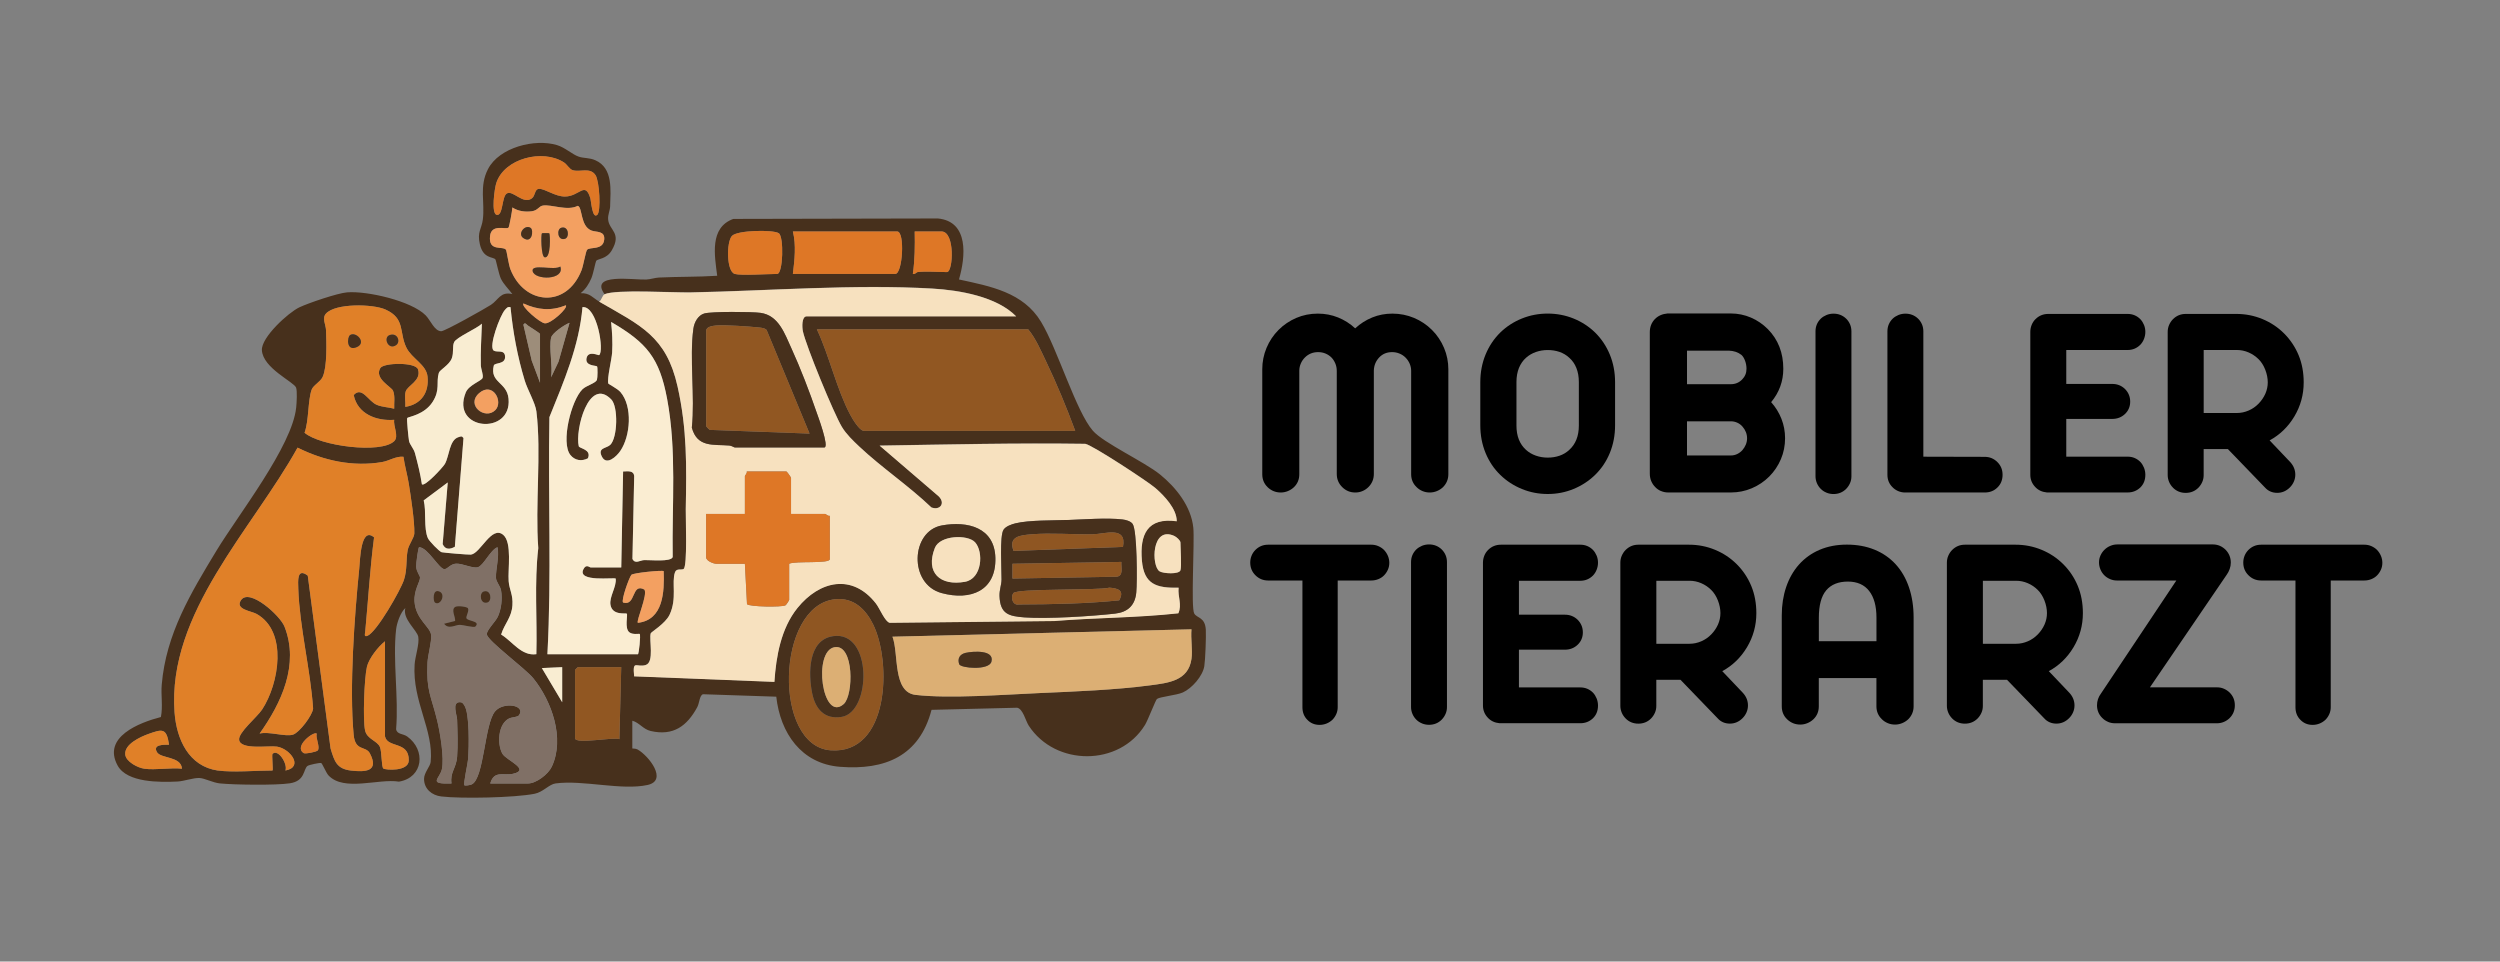 <svg xmlns="http://www.w3.org/2000/svg" id="Layer_1" viewBox="0 0 650 250"><rect x="0" y="0" width="650" height="250" fill="#808080" stroke="none"/><defs><style>      .st0 {        fill: #8f5622;      }      .st1 {        fill: #47301c;      }      .st2 {        fill: #f7e1bf;      }      .st3 {        fill: #f9edd2;      }      .st4 {        fill: #faedd2;      }      .st5 {        fill: #e08028;      }      .st6 {        fill: #dcaf74;      }      .st7 {        fill: #807066;      }      .st8 {        isolation: isolate;      }      .st9 {        fill: #9d8d7a;      }      .st10 {        fill: #de7726;      }      .st11 {        fill: #f3a061;      }      .st12 {        fill: #915722;      }    </style></defs><g><path class="st1" d="M157.2,76.5c-4.09-5.6,7.49-3.68,10.82-3.82,1.14-.05,2.18-.46,3.32-.52,5.02-.24,10.11-.14,15.13-.46-.67-5.27-2.05-12.51,4.18-14.78l53.19-.12c8.15.78,7.2,10.02,5.49,15.86,8.2,1.78,16.72,3.33,21.36,11.04,4.27,7.07,9.07,23.26,13.46,28.3,2.75,3.16,13.33,8.03,17.44,11.35s8.12,8.28,8.67,13.88c.36,3.68-.68,20.78.25,22.31.74,1.22,2.81.9,3,4.2.1,1.73-.13,7.79-.39,9.45-.4,2.58-3.24,5.81-5.61,6.86-1.61.72-5.99,1.11-6.71,1.69-.35.28-2.34,5.5-3.1,6.74-6.65,10.84-23.32,10.8-30.23.19-.83-1.28-1.48-4.36-3.02-4.66l-22.25.55c-3.15,12.01-12.07,15.73-23.81,14.81-10.03-.79-15.51-8.76-16.56-18.23l-19.09-.64c-.89.39-.88,2.31-1.46,3.37-2.66,4.91-6.22,7.55-12.11,6.19-1.97-.46-2.95-2.19-4.77-2.67v7.2c0,.07.86-.02,1.38.28,2.89,1.64,7.93,8.04,2.6,9.22-6.74,1.49-16.78-1.35-23.92-.4-1.69.22-3.25,2.25-5.46,2.69-5.1,1.03-19.07,1.32-24.27.7-2.46-.29-4.48-1.97-4.48-4.57,0-1.6,1.6-3.23,1.72-4.38.85-8.31-4.8-15.77-4.17-25.38.13-2.02,1.29-5.36.95-7.19-.31-1.7-4.18-4.65-3.36-7.46-1.25,1.08-2.21,3.87-2.4,5.52-.92,8.04.69,17.7,0,25.93.16,1.42,1.82,1.18,2.87,1.93,4.93,3.53,4.2,10.69-2.13,11.75-5.27-.87-14.29,2.67-18.32-1.62-.63-.67-1.63-3.17-1.92-3.23-.46-.09-3.15.49-3.53.76-1.14.84-.55,3.9-4.59,4.52-3.59.55-14.41.41-18.2.03-1.81-.18-3.92-1.34-5.32-1.41-1.56-.07-4.05.85-5.73.92-4.46.21-13.06.35-15.53-4.14-4.09-7.45,5.66-11.19,11.24-12.63.56-2.76-.02-5.64.22-8.42,1.11-13.18,7.55-23.8,14.19-34.77,5.7-9.41,19.73-27.21,20.77-37.3.12-1.16.3-4.21-.02-5.14-.51-1.49-8.64-5.05-8.9-9.75-.19-3.34,6.9-9.81,9.76-11.15,2.38-1.12,9.94-3.7,12.42-3.89,5.24-.41,16.73,2.25,20.4,5.98,1.27,1.29,2.3,4.12,4.05,4.13.94.01,11.34-5.84,12.89-6.84,1.99-1.28,2.49-3.57,5.6-2.81-.97-1.34-2.22-2.47-2.97-3.99-.55-1.13-1.27-4.84-1.44-5.04-.64-.73-3.14-.13-4.03-3.89-.77-3.27.46-4,.77-6.5.55-4.53-.99-8.55,1.33-13.07,2.91-5.67,12.17-8,17.96-6.25,2.08.63,4,2.45,5.63,3,1.35.46,2.77.24,4.34.94,4.65,2.05,3.94,7.82,3.83,12-.03,1.09-.62,2.13-.52,3.37.24,2.9,3.64,3.47.93,8.08-1.32,2.26-3.63,2.14-4.03,2.69-.18.25-.76,3.36-1.25,4.51-.67,1.57-1.48,2.82-2.8,3.91,2.4-.1,3.18,1.23,4.8,2.16,10.75,6.21,17.46,8.96,20.4,22.08,2.51,11.18,2.34,20.67,2.13,31.9-.04,2.27.47,14.87-.56,15.53-.56.36-1.84-.25-2.24.87-.94,2.67.61,6.81-1.42,11.06-1.09,2.29-4.8,4.48-4.89,4.81-.47,1.73.99,7.48-1.27,8.22-2.42.8-3.5-1.58-3.04,2.96l36.47,1.44c.44-6.64,1.72-13.91,5.99-19.21,5.73-7.11,14.25-9.03,20.39-1.18,1.02,1.31,2.38,4.8,3.61,5.03l42.73-.46c10.71-.88,21.6-.83,32.3-2.01,1.02-2.26-.18-4.3.07-6.65-5.73.11-8.99-.83-9.54-7.02-.61-6.86,1.44-11.31,9.06-10.26-.01-3.23-3.17-6.56-5.53-8.62-1.98-1.72-16.46-11.22-18.25-11.51-17.86-.26-35.67.17-53.48.46l15.36,13.19c1.83,1.81.32,3.74-1.9,2.88-5.81-5.56-12.96-10.37-18.75-15.83-1.61-1.52-3.36-3.18-4.51-5.09-2.07-3.43-9.35-21.12-10.15-24.89-.21-1.01-.35-3.87.99-3.87h54.46c-5.06-5.15-14.75-6.81-21.81-7.22-20.26-1.18-42.5.59-62.86,1-4.58.09-19.15-.85-22.33.46v.04ZM155.28,55.86c1.02-.95.57-8.79-.46-10.33-1.41-2.12-3.98-.71-5.92-1.28-.84-.25-1.48-1.51-2.29-2.03-5.51-3.56-15.51-1.05-17.59,5.38-.45,1.4-1.37,7.95.11,8.26,1.69.36,1.29-4.71,2.62-5.55,1.57-.99,4.23,2.97,6.52,1.27.96-.71.69-2.45,1.87-2.48,1.58-.04,4.15,2,6.73,2,3.81,0,5.25-4.15,6.63.53.16.54.49,5.41,1.76,4.23h.02ZM132.21,59.18c-.68.56-4.45-1.06-4.8,2.19-.44,4.18,3.37,2.46,4.15,3.58.17.24.67,3.85,1.16,5.08,3.63,9.27,14.57,10.21,18.48.22.47-1.2,1.08-4.84,1.43-5.29.68-.87,4.19.21,4.47-2.7.21-2.29-2.02-1.86-3.27-2.31-3.02-1.09-2.32-6.1-3.62-6.44-2.69,1.42-6.83-.43-9.06-.07-1.06.17-1.29,1.26-2.87,1.48-1.74.24-3.61,0-5.06-.99-.02.77-.8,5.06-1.01,5.24h0ZM191.03,71.22c1.64.47,8.69,0,11.04,0,1.53,0,1.8-9.71.4-10.6-1.48-.93-10.83-.8-12.18.73-1.45,1.64-1.41,9.24.74,9.86h0ZM206.15,71.22h26.63c1.91,0,2.57-11.04.48-11.04h-27.11c.89,3.65.43,7.36,0,11.04ZM238.54,70.74c2.26-.26,5.3,0,7.68,0,1.6,0,2.16-10.56-1.44-10.56h-6.96c.08,3.7.04,7.38-.48,11.04.54.18.99-.45,1.2-.48h0ZM147.12,79.38c-3.87,1.54-7.29,1.23-11.03-.48-.72.69,4.28,5.06,5.59,5.17,1.61.13,6.1-4.04,5.44-4.69ZM105.38,105.78c4.16-.67,6.22-3.77,5.77-7.92-.33-3.1-4.1-4.64-5.49-7.48-1.96-4.02-.22-7.57-5.45-9.91-3.26-1.46-13.01-1.68-15.47,1.07-1.08,1.2-.02,2.89.02,4.31.1,3.13.35,9.43-.87,12.13-.6,1.33-2.47,2.18-2.88,3.36-1,2.91-.67,7.94-1.83,11.17,3.96,3.45,19.89,5.55,23.32,2.17,1.27-1.25-.3-3.9-.01-5.53-4.58.35-9.54-1.49-10.53-6.45,2.18-2.36,3.76,1.63,6.02,2.56,1.45.6,3.02.6,4.51,1-.07-1.49.27-3.27-.31-4.69-.42-1-4.95-3.16-3.3-5.88.87-1.43,9.18-1.57,9.79.33.96,2.94-2.73,4.19-3.2,5.77-.35,1.19.02,2.73-.1,3.98h.01ZM132.73,79.86c-.76-.17-.99.23-1.44.72-1.23,1.33-4.36,9.64-2.9,10.58.85.55,2.76-.34,2.93,1.42.22,2.27-2.72,1.61-2.93,2.47-1.09,4.5,3.42,4.23,3.84,8.62.9,9.6-15.14,8.33-11.13-1.62.8-1.99,4.14-3,4.39-3.81s-.43-2.22-.46-3.26c-.1-3.61.13-7.24.27-10.82-1.25,1.23-6.61,3.53-7.21,4.79-.53,1.1-.05,2.66-.61,4.19-.66,1.8-3.12,2.97-3.38,3.82-.76,2.5.42,4.33-1.6,7.52-2.16,3.39-6.34,3.88-6.61,4.19-.19.23.34,5.31.46,5.95.2,1.02,1.21,1.95,1.56,3.24.71,2.66,1.39,5.33,1.79,8.06.76.7,5.49-4.44,5.98-5.3,1.17-2.04,1.13-6.31,3.59-6.98.61-.17.77-.37,1.25.26l-2.25,28.26c-1.28.71-2.53.82-3.17-.7l1.32-16.02-6.25,4.66c.73,2.9-.05,7.27,1.1,9.85.32.71,2.92,3.44,3.57,3.63.44.13,7.02.68,7.6.62,2.49-.28,5.39-7.72,8.42-5.12,2.33,2,1.16,8.98,1.4,12.04.17,2.2,1.17,3.47.98,6.26-.22,3.24-2.04,4.72-2.94,7.6,2.97,1.79,5.26,5.66,9.16,5.11.25-9.18-.56-18.47.5-27.58-.85-11.11.85-24.7-.49-35.55-.27-2.16-2.32-5.66-3.03-8.01-1.89-6.24-3.07-12.59-3.7-19.09h0ZM142.33,170.1h23.51c.26,0,.78-5,.48-5.28-.14-.13-1.78.27-2.69-.43-1.33-1.03-.35-4.55-.67-4.85-.25-.23-3.74.57-4.24-2.28-.37-2.08,1.6-4.67,1.36-6.84-.35-.35-10.05,1-8.42-2.39.72-1.5,1.59-.5,1.94-.5h7.92l.48-24.96c1.2-.01,2.73-.35,2.88,1.2l-.45,21.54c.72,1.43,1.95.34,3.09.3,1.55-.05,6.93.54,7.37-.79-.21-13.72,1.09-27.61-1.45-41.14-2-10.62-5.24-14.55-14.56-19.99.27,2.58.42,5.33.27,7.93-.11,1.9-1.34,6.69-1.01,8.06.05.19,2.37,1.31,3.16,2.23,3.22,3.72,2.62,11.46-.04,15.34-.99,1.43-3.57,3.86-4.77,1.47s1.19-2.1,2.19-3.09c1.88-1.86,2.1-9.9.23-11.81-5.88-6.01-9.43,8.06-8.44,12.18.15.62,3.41.81,2.37,3.15-1.62.84-3.39.57-4.55-.88-2.55-3.2.23-14.21,3.15-17.08.99-.97,3.45-1.56,3.76-2.47.17-.5.21-3.27.03-3.47-.24-.27-3.17-.06-2.74-2.14s3.1-.68,3.26-.79c1.42-.95-.5-12.91-4.31-12.48-.85,10.1-4.87,19.34-8.6,28.6-.38,20.53.58,41.17-.52,61.64v.02ZM143.29,87.78c-.6,2.72.44,7.36,0,10.32l1.93-4.07,2.86-10.09c-1.27.45-4.53,2.66-4.79,3.85h0ZM140.41,99.54v-12.72c0-.19-2.6-1.8-3.12-2.16-.36-.24-.78-1.02-1.2-.24l2.17,9.35,2.16,5.76h-.01ZM279.56,112.02c-2.22-6-4.8-12.26-7.59-18.08-1.34-2.79-2.69-5.97-4.64-8.32h-54.94c3.23,6.87,5.17,15.68,8.7,22.26.55,1.03,2.38,4.14,3.54,4.14h54.94,0ZM128.78,106.63c2.17-2.18-.57-7.54-4.19-4.43s1.5,7.12,4.19,4.43ZM56.68,200.34c3.81.54,10.03,0,14.16,0,.22,0-.21-4.11,0-4.32,1.48-1.42,4.02,2.66,3.36,4.32,4.87-.92,1.2-5.68-2.19-6.21-2.13-.33-9.41.93-9.84-1.72-.31-1.92,4.63-5.88,5.99-7.95,4.37-6.69,6.72-20.27-1.47-24.84-1.39-.77-5.67-1.17-4.03-3.58,2.17-3.2,10.17,4.01,11.3,6.88,3.89,9.87-.8,19.87-6.47,27.82,2.36-.63,6.71.89,8.66.28,1.71-.54,5.1-5.05,5.25-6.8-.69-10.11-3.51-21.11-3.85-31.13-.07-2.11-.35-5.54,2.46-3.42l5.93,44.94c.99,3.27,1.54,5.3,5.3,5.74s7.39.26,4.93-4.45c-1.08-2.06-3.83-.45-4.23-4.88-1.13-12.37.2-30.65,1.46-43.22.23-2.29.38-11,3.85-8.08-1.06,8.16-1.53,16.34-2.3,24.52-.04.45-.43,1.5.6,1.07,2.42-1.01,8.57-11.81,9.47-14.53s.51-5.2.96-7.68c.28-1.51,1.71-3.27,1.74-4.41.09-3.08-.91-9.64-1.44-12.92-.38-2.35-1.06-4.65-1.39-7.01-2-.18-3.66,1.05-5.55,1.38-7.56,1.3-15.2-.36-21.98-3.75-11.72,21.19-33.9,42.96-31.98,68.86.51,6.88,3.64,14.02,11.29,15.1h.01ZM306.92,148.26c.33-1.06,0-5.62,0-7.2,0-.55-1.04-1.46-1.63-1.73-5.92-2.66-5.98,7.81-3.81,9.21.92.59,5.09.86,5.44-.28h0ZM127.45,203.7h9.84c2.13,0,5.27-2.4,6.19-4.37,3.43-7.32,0-17.02-4.79-22.95-2.09-2.59-11.79-9.68-12.1-11.41-.18-1,2.3-3.4,2.86-4.63.91-2,1.2-4.59.85-6.77-.21-1.27-1.31-2.26-1.34-3.36-.07-2.2.91-5.46.41-7.94-1.84.65-3.64,4.81-5.14,5.21-1.38.36-4-1.03-5.66-.93-1.43.08-2.15,1.34-2.95,1.42-1.38.14-4.35-5.65-6.63-5.7-.26,0-.82,4.38-.77,5.06.09,1.41,1,2.3,1,2.86,0,1.1-1.63,3.27-1.43,6.23.32,4.62,4.12,6.57,4.32,8.69.16,1.74-.86,5.21-.95,7.16-.37,7.43,1.02,8.78,2.55,15.2.72,3.03,1.85,9.67,1.19,12.54-.58,2.52-3.79,3.88,2.5,3.7-.43-2.94,1.23-3.91,1.46-6.95s.1-6.68,0-9.64c-.04-1.21-1.43-4.56.71-4.56.66,0,.81.33,1.14.79,1.45,2.06,1.22,11.01,1.03,13.88-.07,1.16-1.32,6.6-.98,6.94.18.17,1.48-.03,1.92-.24,3.2-1.57,3.29-15.62,6.02-18.94,2.16-2.63,8.14-1.68,6.25.97-.37.52-1.83.48-2.54.82-2.89,1.38-3.22,6.61-1.77,9.19.94,1.68,7.5,4.17,2.73,5.22-2.49.55-4.87-.98-5.89,2.5h-.03ZM172.56,148.5c-.31-.31-7.98.44-8.4.96-.57.69-2.72,6.64-2.15,7.2,3.39,1.04,2.12-5.23,5.54-3.37.92,1.33-2.19,8.16-1.7,8.65,6.68-.77,6.9-8.14,6.72-13.44h-.01ZM217.08,155.81c-15.33,1.67-16.17,38.18-1.11,39.27,15.23,1.1,15.89-22.82,11.07-32.68-1.98-4.04-5.13-7.12-9.96-6.59h0ZM309.79,171.3c.33-2.33-.24-5.26,0-7.68l-77.75,1.92c1.68,4.33-.02,14.42,6,15.13,8.8,1.03,22.93-.07,32.18-.47s19.78-.82,28.71-2c4.83-.64,10.04-1.14,10.86-6.9h0ZM100.1,191.46v-24.72c-1.76,1.35-4.18,4.47-4.69,6.59-.7,2.88-1.1,13.85-.49,16.59.51,2.3,3.16,2.65,3.86,4.3.51,1.21.37,5.15.89,5.59.47.4,6.56.88,6.61-2.1.09-5.1-5.53-3.13-6.18-6.25h0ZM146.17,173.46l-5.28.24,5.28,8.88v-9.12h0ZM161.52,173.46h-11.28c-.05,0-.72.67-.72.72v17.76c0,1.66,10.17-.41,11.52.24l.48-18.72ZM37.48,199.86c2.97.42,6.76-.31,9.84,0-.23-3.28-5.51-2.59-6.5-4.3-1.14-1.98,1.56-1.93,3.14-1.94-.66-4.43-1.78-4.07-5.41-2.77-2.09.75-6.28,2.67-5.98,5.35.2,1.86,3.27,3.43,4.92,3.66h0ZM82.35,190.74c-.71-.74-6.13,3.37-3.36,5.08.42.26,3.35-.34,3.64-.72.66-.88-.63-3.19-.28-4.36Z"></path><path class="st2" d="M157.2,76.5c3.18-1.31,17.75-.37,22.33-.46,20.36-.41,42.6-2.18,62.86-1,7.06.41,16.76,2.07,21.81,7.22h-54.46c-1.34,0-1.2,2.86-.99,3.87.79,3.77,8.07,21.46,10.15,24.89,1.16,1.91,2.9,3.57,4.51,5.09,5.78,5.45,12.94,10.26,18.75,15.83,2.22.86,3.73-1.07,1.9-2.88l-15.36-13.19c17.81-.29,35.61-.72,53.48-.46,1.78.29,16.27,9.79,18.25,11.51,2.36,2.06,5.52,5.39,5.53,8.62-7.62-1.05-9.66,3.4-9.06,10.26.55,6.19,3.8,7.13,9.54,7.02-.26,2.36.94,4.39-.07,6.65-10.69,1.18-21.59,1.13-32.3,2.01l-42.73.46c-1.23-.23-2.59-3.72-3.61-5.03-6.14-7.85-14.66-5.92-20.39,1.18-4.27,5.3-5.56,12.57-5.99,19.21l-36.47-1.44c-.46-4.54.63-2.17,3.04-2.96,2.26-.75.8-6.49,1.27-8.22.09-.34,3.8-2.53,4.89-4.81,2.02-4.25.47-8.4,1.42-11.06.4-1.12,1.68-.51,2.24-.87,1.02-.66.52-13.26.56-15.53.2-11.23.37-20.73-2.13-31.9-2.94-13.12-9.65-15.87-20.4-22.08.69-.39.78-1.65,1.44-1.92h-.01ZM214.31,116.34c1.4,0-1.76-8.42-2.04-9.24-1.81-5.26-4.2-11.49-6.51-16.53-1.75-3.81-3.3-8.58-8.05-9.23-2.23-.3-12.81-.37-14.62.17-1.63.49-2.58,2.3-2.81,3.91-1.07,7.6.45,17.83-.41,25.76,1.41,5.26,5.64,4.31,9.74,4.66.61.05,1.26.5,1.42.5h23.28ZM205.67,133.62v-9.36c0-.18-1.09-1.68-1.2-1.68h-10.32c.16.47-.48,1.04-.48,1.2v9.84h-10.08v11.28c0,.93,1.9,1.68,2.64,1.68h7.44l.55,10.49c.45.71,9.13.84,10.01.31.22-.13.96-1.3.96-1.44v-9.36c1.55-.8,10.56.07,10.56-1.2v-11.28c-.47.16-1.04-.48-1.2-.48h-8.88ZM277.55,135.2c-3.87.14-9.99,0-13.53.87-1.01.24-2.55.78-3.12,1.68-1.05,1.65-.48,10.3-.51,12.93-.02,1.42-.59,2.7-.53,4.31.18,4.65,2.38,5.23,6.49,5.54,5.96.44,17.43-.3,23.53-.98,3.32-.37,5.22-2.13,5.54-5.5.26-2.72.24-16.1-.95-17.82-.52-.75-1.78-1.07-2.67-1.17-4.06-.47-10.04,0-14.27.15h.02ZM244.89,136.61c-8.11,1.48-8.68,15.26-.06,17.59,7.53,2.04,14.2-.6,13.97-9.17-.21-7.9-7.25-9.63-13.91-8.42Z"></path><path class="st5" d="M56.68,200.34c-7.65-1.09-10.78-8.22-11.29-15.1-1.92-25.9,20.26-47.67,31.98-68.86,6.78,3.39,14.42,5.05,21.98,3.75,1.88-.32,3.55-1.55,5.55-1.38.33,2.35,1.01,4.66,1.39,7.01.53,3.28,1.53,9.84,1.44,12.92-.03,1.14-1.47,2.9-1.74,4.41-.45,2.48-.1,5.05-.96,7.68s-7.05,13.52-9.47,14.53c-1.02.43-.64-.62-.6-1.07.77-8.18,1.24-16.36,2.3-24.52-3.48-2.92-3.62,5.79-3.85,8.08-1.26,12.57-2.6,30.85-1.46,43.22.41,4.44,3.16,2.82,4.23,4.88,2.46,4.71-1.2,4.89-4.93,4.45s-4.31-2.47-5.3-5.74l-5.93-44.94c-2.81-2.12-2.53,1.31-2.46,3.42.34,10.02,3.17,21.02,3.85,31.13-.16,1.76-3.55,6.27-5.25,6.8-1.94.61-6.3-.91-8.66-.28,5.67-7.95,10.35-17.96,6.47-27.82-1.13-2.87-9.12-10.08-11.3-6.88-1.64,2.42,2.65,2.81,4.03,3.58,8.2,4.57,5.85,18.15,1.47,24.84-1.36,2.07-6.3,6.04-5.99,7.95.43,2.65,7.71,1.39,9.84,1.72,3.39.53,7.06,5.29,2.19,6.21.66-1.66-1.88-5.74-3.36-4.32-.22.21.21,4.32,0,4.32-4.12,0-10.34.54-14.16,0h-.01Z"></path><path class="st4" d="M142.33,170.1c1.1-20.47.14-41.11.52-61.64,3.73-9.26,7.74-18.5,8.6-28.6,3.81-.43,5.73,11.53,4.31,12.48-.16.11-2.83-1.29-3.26.79s2.5,1.86,2.74,2.14c.18.2.14,2.98-.03,3.47-.31.91-2.77,1.5-3.76,2.47-2.93,2.86-5.7,13.88-3.15,17.08,1.15,1.45,2.93,1.72,4.55.88,1.04-2.34-2.22-2.53-2.37-3.15-1-4.12,2.55-18.19,8.44-12.18,1.87,1.91,1.65,9.95-.23,11.81-1,.99-3.4.69-2.19,3.09s3.79-.04,4.77-1.47c2.67-3.88,3.26-11.62.04-15.34-.79-.91-3.11-2.04-3.16-2.23-.33-1.37.89-6.16,1.01-8.06.16-2.6,0-5.35-.27-7.93,9.32,5.43,12.57,9.37,14.56,19.99,2.54,13.53,1.24,27.42,1.45,41.14-.43,1.33-5.82.74-7.37.79-1.14.03-2.37,1.13-3.09-.3l.45-21.54c-.15-1.55-1.68-1.22-2.88-1.2l-.48,24.96h-7.92c-.35,0-1.22-1.01-1.94.5-1.63,3.39,8.07,2.03,8.42,2.39.24,2.17-1.73,4.77-1.36,6.84.5,2.84,4,2.04,4.24,2.28.32.3-.66,3.82.67,4.85.91.7,2.55.3,2.69.43.3.28-.21,5.28-.48,5.28h-23.51v-.02Z"></path><path class="st12" d="M279.56,112.02h-54.94c-1.16,0-2.99-3.11-3.54-4.14-3.52-6.58-5.46-15.39-8.7-22.26h54.94c1.96,2.34,3.3,5.52,4.64,8.32,2.8,5.83,5.38,12.09,7.59,18.08h0Z"></path><path class="st3" d="M132.73,79.86c.63,6.5,1.81,12.85,3.7,19.09.71,2.35,2.76,5.85,3.03,8.01,1.34,10.85-.36,24.44.49,35.55-1.06,9.11-.25,18.4-.5,27.58-3.89.55-6.19-3.31-9.16-5.11.89-2.88,2.71-4.35,2.94-7.6.19-2.79-.81-4.06-.98-6.26-.24-3.06.94-10.04-1.4-12.04-3.03-2.6-5.92,4.84-8.42,5.12-.58.06-7.16-.49-7.6-.62-.65-.19-3.25-2.92-3.57-3.63-1.16-2.58-.37-6.95-1.1-9.85l6.25-4.66-1.32,16.02c.65,1.51,1.89,1.41,3.17.7l2.25-28.26c-.47-.63-.64-.43-1.25-.26-2.46.67-2.42,4.94-3.59,6.98-.49.86-5.21,6-5.98,5.3-.4-2.72-1.08-5.4-1.79-8.06-.34-1.29-1.36-2.22-1.56-3.24-.12-.63-.66-5.72-.46-5.95.26-.31,4.45-.8,6.61-4.19,2.02-3.18.85-5.02,1.6-7.52.26-.85,2.72-2.02,3.38-3.82.56-1.53.08-3.09.61-4.19.6-1.26,5.96-3.56,7.21-4.79-.13,3.58-.37,7.2-.27,10.82.03,1.04.7,2.47.46,3.26s-3.59,1.82-4.39,3.81c-4.01,9.95,12.04,11.22,11.13,1.62-.41-4.39-4.93-4.12-3.84-8.62.21-.87,3.15-.2,2.93-2.47-.17-1.76-2.08-.87-2.93-1.42-1.47-.95,1.67-9.26,2.9-10.58.45-.48.68-.88,1.44-.72h0Z"></path><path class="st7" d="M127.45,203.7c1.02-3.49,3.4-1.96,5.89-2.5,4.77-1.05-1.79-3.54-2.73-5.22-1.45-2.58-1.12-7.81,1.77-9.19.71-.34,2.17-.29,2.54-.82,1.89-2.65-4.09-3.61-6.25-.97-2.73,3.32-2.81,17.37-6.02,18.94-.43.21-1.74.41-1.92.24-.34-.34.9-5.78.98-6.94.18-2.87.42-11.82-1.03-13.88-.33-.46-.47-.79-1.14-.79-2.14,0-.75,3.35-.71,4.56.09,2.96.21,6.74,0,9.64s-1.88,4.01-1.46,6.95c-6.29.18-3.08-1.18-2.5-3.7.66-2.87-.46-9.51-1.19-12.54-1.53-6.42-2.92-7.77-2.55-15.2.1-1.96,1.11-5.42.95-7.16-.2-2.13-4-4.07-4.32-8.69-.2-2.96,1.43-5.13,1.43-6.23,0-.56-.91-1.45-1-2.86-.05-.69.52-5.07.77-5.06,2.28.05,5.25,5.84,6.63,5.7.8-.08,1.52-1.33,2.95-1.42,1.65-.1,4.28,1.29,5.66.93,1.5-.39,3.3-4.56,5.14-5.21.5,2.48-.48,5.74-.41,7.94.03,1.11,1.14,2.09,1.34,3.36.36,2.18.06,4.77-.85,6.77-.56,1.23-3.04,3.63-2.86,4.63.3,1.73,10,8.81,12.1,11.41,4.78,5.93,8.22,15.63,4.79,22.95-.92,1.97-4.06,4.37-6.19,4.37h-9.84.03ZM113.06,156.66c1.44,1,2.95-2.15,1.19-2.87-1.88-.78-1.62,2.58-1.19,2.87ZM125.78,153.78c-1.27.38-.97,3.45.95,2.87,1.27-.38.97-3.45-.95-2.87ZM121.66,158.14c-.26-.38-2.73-.74-3.35-.31-1.09.75.14,2.57.02,3.63l-2.87.72c1.17,1.59,2.9.27,4.13.29.81.02,3.65.82,4.03.43,1.43-1.48-2.14-1.35-2.35-2.19-.13-.51.81-1.96.39-2.56h0Z"></path><path class="st6" d="M309.79,171.3c-.81,5.76-6.03,6.26-10.86,6.9-8.93,1.18-19.64,1.6-28.71,2s-23.38,1.5-32.18.47c-6.03-.71-4.32-10.8-6-15.13l77.75-1.92c-.24,2.42.33,5.35,0,7.68h0ZM251.12,169.73c-1.53.33-2.24,1.44-1.73,2.95.36,1.07,7.77,1.7,8.39-.65.82-3.11-4.73-2.72-6.65-2.3h-.01Z"></path><path class="st5" d="M105.38,105.78c.11-1.25-.26-2.79.1-3.98.47-1.59,4.16-2.83,3.2-5.77-.62-1.9-8.92-1.76-9.79-.33-1.65,2.71,2.89,4.88,3.3,5.88.59,1.41.24,3.19.31,4.69-1.49-.41-3.06-.4-4.51-1-2.26-.93-3.83-4.92-6.02-2.56.99,4.96,5.95,6.8,10.53,6.45-.28,1.63,1.28,4.28.01,5.53-3.43,3.38-19.35,1.27-23.32-2.17,1.15-3.23.83-8.25,1.83-11.17.41-1.19,2.28-2.03,2.88-3.36,1.22-2.7.97-9,.87-12.13-.04-1.42-1.1-3.11-.02-4.31,2.47-2.75,12.21-2.53,15.47-1.07,5.23,2.34,3.49,5.89,5.45,9.91,1.39,2.84,5.15,4.38,5.49,7.48.45,4.15-1.61,7.26-5.77,7.92h-.01ZM91.03,87.11c-.84.56-1.01,4.49,1.87,3.08,2.44-1.19-.39-4.08-1.87-3.08ZM101.35,87.1c-1.84.59-.43,4.09,1.66,2.62,1.18-.83.42-3.29-1.66-2.62Z"></path><path class="st0" d="M217.08,155.81c4.83-.53,7.99,2.55,9.96,6.59,4.82,9.86,4.15,33.78-11.07,32.68-15.06-1.09-14.22-37.6,1.11-39.27h0ZM216.59,165.4c-6.58.96-6.43,9.85-5.43,14.8.83,4.11,3.19,6.91,7.68,6.18,7.72-1.25,8.06-22.49-2.25-20.99h0Z"></path><path class="st11" d="M132.21,59.18c.2-.17.99-4.47,1.01-5.24,1.45.97,3.32,1.23,5.06.99,1.59-.22,1.81-1.31,2.87-1.48,2.23-.36,6.37,1.49,9.06.07,1.3.34.6,5.34,3.62,6.44,1.25.45,3.48.02,3.27,2.31-.27,2.91-3.79,1.82-4.47,2.7-.35.45-.96,4.08-1.43,5.29-3.91,9.99-14.85,9.05-18.48-.22-.48-1.23-.98-4.84-1.16-5.08-.78-1.12-4.59.6-4.15-3.58.34-3.25,4.12-1.63,4.8-2.19h0ZM137.97,59.26c-1.44-1.02-3.52,1.52-1.91,2.63,2.29,1.58,2.74-2.04,1.91-2.63ZM145.93,59.22c-1.27.38-.97,3.45.95,2.87,1.27-.38.97-3.45-.95-2.87ZM142.81,60.66c-.07-.07-1.85-.07-1.92,0-.23.22-.25,6.03.72,6.24,1.66.35,1.43-6.01,1.19-6.24h0ZM145.68,69.3c-1.53,1.13-7.62-.82-7.19,1.19.5,2.4,8.41,2.39,7.19-1.19Z"></path><path class="st10" d="M206.15,71.22c.43-3.68.89-7.39,0-11.04h27.11c2.09,0,1.43,11.04-.48,11.04h-26.63Z"></path><path class="st10" d="M155.28,55.86c-1.27,1.18-1.6-3.69-1.76-4.23-1.38-4.68-2.82-.55-6.63-.53-2.59,0-5.15-2.03-6.73-2-1.18.03-.92,1.77-1.87,2.48-2.29,1.7-4.95-2.26-6.52-1.27-1.33.84-.94,5.9-2.62,5.55-1.49-.31-.56-6.86-.11-8.26,2.08-6.44,12.08-8.94,17.59-5.38.81.52,1.45,1.78,2.29,2.03,1.94.57,4.5-.84,5.92,1.28,1.03,1.55,1.48,9.39.46,10.33h-.02Z"></path><path class="st12" d="M161.52,173.46l-.48,18.72c-1.35-.65-11.52,1.41-11.52-.24v-17.76c0-.05.67-.72.72-.72h11.28Z"></path><path class="st5" d="M100.1,191.46c.66,3.12,6.27,1.15,6.18,6.25-.05,2.98-6.14,2.5-6.61,2.1-.52-.44-.38-4.38-.89-5.59-.7-1.65-3.34-2-3.86-4.3-.61-2.74-.21-13.71.49-16.59.51-2.12,2.93-5.24,4.69-6.59v24.72h0Z"></path><path class="st10" d="M191.03,71.22c-2.16-.62-2.19-8.22-.74-9.86,1.35-1.54,10.7-1.67,12.18-.73,1.4.89,1.13,10.6-.4,10.6-2.35,0-9.4.47-11.04,0h0Z"></path><path class="st10" d="M238.54,70.74c-.21.02-.66.66-1.2.48.52-3.66.56-7.33.48-11.04h6.96c3.6,0,3.04,10.56,1.44,10.56-2.38,0-5.42-.26-7.68,0h0Z"></path><path class="st5" d="M37.48,199.86c-1.64-.23-4.72-1.8-4.92-3.66-.29-2.68,3.9-4.6,5.98-5.35,3.64-1.3,4.76-1.66,5.41,2.77-1.57,0-4.28-.04-3.14,1.94.99,1.72,6.26,1.03,6.5,4.3-3.07-.31-6.87.42-9.84,0h.01Z"></path><path class="st11" d="M172.56,148.5c.18,5.3-.04,12.67-6.72,13.44-.49-.49,2.62-7.33,1.7-8.65-3.41-1.85-2.15,4.42-5.54,3.37-.57-.56,1.58-6.51,2.15-7.2.43-.51,8.09-1.27,8.4-.96h.01Z"></path><path class="st2" d="M306.92,148.26c-.35,1.14-4.52.88-5.44.28-2.17-1.4-2.11-11.87,3.81-9.21.59.27,1.63,1.18,1.63,1.73,0,1.58.33,6.14,0,7.2h0Z"></path><path class="st9" d="M140.41,99.54l-2.16-5.76-2.17-9.35c.42-.78.84,0,1.2.24.52.35,3.12,1.97,3.12,2.16v12.72h.01Z"></path><path class="st9" d="M143.29,87.78c.26-1.18,3.52-3.39,4.79-3.85l-2.86,10.09-1.93,4.07c.44-2.96-.6-7.6,0-10.32h0Z"></path><path class="st11" d="M128.78,106.63c-2.69,2.69-7.72-1.4-4.19-4.43s6.36,2.25,4.19,4.43Z"></path><path class="st11" d="M147.12,79.38c.66.64-3.83,4.82-5.44,4.69-1.32-.11-6.31-4.47-5.59-5.17,3.74,1.71,7.16,2.02,11.03.48Z"></path><polygon class="st3" points="146.17 173.46 146.17 182.58 140.88 173.7 146.17 173.46"></polygon><path class="st10" d="M82.35,190.74c-.34,1.17.94,3.48.28,4.36-.29.38-3.23.98-3.64.72-2.77-1.7,2.64-5.82,3.36-5.08Z"></path><path class="st10" d="M205.67,133.62h8.88c.16,0,.73.64,1.2.48v11.28c0,1.27-9,.4-10.56,1.2v9.36c0,.14-.74,1.31-.96,1.44-.88.53-9.56.4-10.01-.31l-.55-10.49h-7.44c-.74,0-2.64-.75-2.64-1.68v-11.28h10.08v-9.84c0-.16.64-.73.48-1.2h10.32c.11,0,1.2,1.5,1.2,1.68v9.36Z"></path><path class="st1" d="M277.55,135.2c4.23-.15,10.21-.62,14.27-.15.88.1,2.15.43,2.67,1.17,1.19,1.72,1.21,15.1.95,17.82-.32,3.37-2.22,5.12-5.54,5.5-6.11.68-17.57,1.42-23.53.98-4.11-.31-6.31-.89-6.49-5.54-.06-1.6.52-2.88.53-4.31.03-2.63-.54-11.29.51-12.93.57-.9,2.11-1.44,3.12-1.68,3.54-.85,9.66-.73,13.53-.87h-.02ZM291.97,142.19c1.05-5.53-4.73-3.33-7.83-3.27-5.13.09-10.83-.42-15.85,0-2.99.24-6.2.5-4.77,4.32l28.44-1.04h0ZM291.56,146.1l-28.32.48v3.84l27.11-.48c1.84-.24,1.09-2.46,1.2-3.84h0ZM290.99,156.09c1.4-2.57-.21-3.11-2.52-3.3-3.22.79-24.12.15-25.01,1.43-.77,1.1-.18,3.26,1.45,2.94,8.7-.03,17.43-.2,26.08-1.07h0Z"></path><path class="st1" d="M214.31,116.34h-23.27c-.16,0-.81-.45-1.42-.5-4.11-.34-8.33.6-9.74-4.66.86-7.94-.66-18.17.41-25.76.23-1.61,1.18-3.42,2.81-3.91,1.81-.55,12.39-.48,14.62-.17,4.75.65,6.3,5.42,8.05,9.23,2.31,5.04,4.7,11.27,6.51,16.53.28.82,3.44,9.24,2.04,9.24h0ZM183.6,85.86v24.96c0,.08.74.85.97.95l25.91.96-11.18-26.97c-.57-.49-1.3-.54-2.02-.62-2.31-.25-8.98-.72-11.08-.51-.86.09-2.33.22-2.61,1.23h.01Z"></path><path class="st1" d="M244.89,136.61c6.66-1.21,13.7.52,13.91,8.42.23,8.58-6.44,11.21-13.97,9.17-8.63-2.33-8.05-16.12.06-17.59ZM253.5,140.97c-1.88-2.06-9.12-1.86-10.44,1.49-2.54,6.47,1.42,9.96,7.84,8.8,4.45-.81,4.9-7.77,2.6-10.3h0Z"></path><path class="st1" d="M121.66,158.14c.41.6-.52,2.05-.39,2.56.21.85,3.78.71,2.35,2.19-.38.39-3.21-.42-4.03-.43-1.22-.02-2.96,1.3-4.13-.29l2.87-.72c.11-1.06-1.11-2.88-.02-3.63.62-.43,3.09-.07,3.35.31h0Z"></path><path class="st1" d="M125.78,153.78c1.92-.58,2.22,2.49.95,2.87-1.92.58-2.22-2.49-.95-2.87Z"></path><path class="st1" d="M113.06,156.66c-.43-.3-.69-3.65,1.19-2.87,1.76.73.25,3.87-1.19,2.87Z"></path><path class="st1" d="M251.12,169.73c1.93-.42,7.48-.81,6.65,2.3-.62,2.35-8.03,1.72-8.39.65-.51-1.51.2-2.62,1.73-2.95h.01Z"></path><path class="st1" d="M91.03,87.11c1.49-1,4.32,1.88,1.87,3.08-2.88,1.41-2.71-2.51-1.87-3.08Z"></path><path class="st1" d="M101.35,87.1c2.07-.66,2.83,1.8,1.66,2.62-2.08,1.46-3.5-2.03-1.66-2.62Z"></path><path class="st1" d="M216.59,165.4c10.3-1.51,9.97,19.74,2.25,20.99-4.49.73-6.85-2.07-7.68-6.18-1-4.96-1.15-13.84,5.43-14.8h0ZM217.05,168.26c-5.82.9-3.25,19.7,2.3,14.81,2.63-2.32,2.71-15.58-2.3-14.81Z"></path><path class="st1" d="M145.68,69.3c1.22,3.58-6.69,3.59-7.19,1.19-.42-2.01,5.66-.06,7.19-1.19Z"></path><path class="st1" d="M142.81,60.66c.24.23.47,6.59-1.19,6.24-.98-.21-.96-6.02-.72-6.24.07-.07,1.85-.07,1.92,0h0Z"></path><path class="st1" d="M137.97,59.26c.84.59.38,4.21-1.91,2.63-1.61-1.11.47-3.65,1.91-2.63Z"></path><path class="st1" d="M145.93,59.22c1.92-.58,2.22,2.49.95,2.87-1.92.58-2.22-2.49-.95-2.87Z"></path><path class="st0" d="M291.97,142.19l-28.44,1.04c-1.43-3.82,1.78-4.08,4.77-4.32,5.02-.41,10.72.1,15.85,0,3.1-.05,8.88-2.25,7.83,3.27h0Z"></path><path class="st0" d="M291.56,146.1c-.11,1.39.63,3.6-1.2,3.84l-27.11.48v-3.84l28.32-.48h0Z"></path><path class="st0" d="M290.99,156.09c-8.65.87-17.39,1.03-26.08,1.07-1.63.33-2.22-1.84-1.45-2.94.89-1.28,21.79-.64,25.01-1.43,2.32.18,3.93.73,2.52,3.3h0Z"></path><path class="st12" d="M183.6,85.86c.28-1,1.75-1.14,2.61-1.23,2.1-.21,8.76.26,11.08.51.71.08,1.44.13,2.02.62l11.18,26.97-25.91-.96c-.23-.11-.97-.87-.97-.95v-24.96h0Z"></path><path class="st2" d="M253.5,140.97c2.3,2.52,1.86,9.49-2.6,10.3-6.42,1.16-10.38-2.33-7.84-8.8,1.31-3.35,8.55-3.55,10.44-1.49h0Z"></path><path class="st6" d="M217.05,168.26c5.01-.77,4.93,12.49,2.3,14.81-5.55,4.89-8.12-13.91-2.3-14.81Z"></path></g><g class="st8"><path d="M329.6,126.68c-.94-.89-1.41-2.02-1.41-3.38v-27.28c0-1.95.37-3.8,1.11-5.57s1.78-3.32,3.11-4.66,2.88-2.38,4.62-3.13c1.75-.75,3.62-1.12,5.61-1.12,1.85,0,3.6.33,5.26,1s3.13,1.61,4.45,2.83c1.31-1.22,2.79-2.16,4.43-2.83,1.64-.67,3.39-1,5.24-1,1.99,0,3.87.38,5.64,1.12,1.77.75,3.32,1.79,4.66,3.13s2.38,2.89,3.13,4.66c.75,1.77,1.12,3.63,1.12,5.57v27.28c0,1.31-.47,2.44-1.41,3.38-.45.42-.97.76-1.56,1s-1.21.37-1.85.37c-.68,0-1.31-.12-1.9-.37-.59-.25-1.09-.58-1.51-1-.96-.91-1.44-2.04-1.44-3.38v-26.93c0-.63-.14-1.25-.4-1.85-.27-.6-.63-1.12-1.07-1.56-.45-.45-.97-.79-1.58-1.04-.61-.25-1.24-.37-1.9-.37-1.36,0-2.47.46-3.34,1.37-.89.94-1.36,2.06-1.41,3.38v26.93c0,1.34-.47,2.47-1.41,3.41-.45.45-.96.79-1.55,1.04-.59.25-1.21.37-1.86.37-1.34,0-2.47-.47-3.41-1.41-.94-.94-1.41-2.07-1.41-3.41v-26.79c0-.68-.12-1.32-.37-1.92s-.58-1.12-1-1.56c-.45-.45-.97-.79-1.56-1.04s-1.24-.37-1.92-.37c-1.36,0-2.51.47-3.45,1.41-.45.45-.8.97-1.05,1.56-.26.6-.39,1.21-.39,1.85v26.93c0,1.36-.47,2.48-1.41,3.38-.45.42-.97.76-1.56,1s-1.21.37-1.85.37c-1.31,0-2.45-.46-3.41-1.37Z"></path><path d="M395.7,127.14c-2.13-.87-4.01-2.09-5.62-3.66-1.64-1.59-2.92-3.49-3.83-5.7s-1.37-4.61-1.37-7.21v-11.18c0-2.6.46-5,1.37-7.21s2.19-4.11,3.83-5.73c1.62-1.57,3.49-2.78,5.62-3.64,2.13-.86,4.37-1.28,6.71-1.28s4.58.43,6.7,1.28c2.12.86,3.99,2.07,5.61,3.64,1.64,1.62,2.92,3.53,3.83,5.73s1.37,4.61,1.37,7.21v11.18c0,2.6-.46,5-1.37,7.21s-2.19,4.1-3.83,5.7c-1.62,1.57-3.49,2.79-5.61,3.66-2.12.87-4.35,1.3-6.7,1.3s-4.58-.43-6.71-1.3ZM405.47,118.49c.96-.33,1.8-.83,2.53-1.51,1.66-1.5,2.5-3.61,2.5-6.33v-11.32c0-1.38-.22-2.61-.65-3.67-.43-1.07-1.05-1.95-1.85-2.65-.73-.68-1.57-1.18-2.53-1.51-.96-.33-1.98-.49-3.06-.49s-2.1.17-3.08.51c-.97.34-1.82.84-2.55,1.49-.8.7-1.41,1.59-1.85,2.65-.43,1.07-.65,2.29-.65,3.67v11.32c0,2.72.83,4.83,2.5,6.33.73.66,1.58,1.15,2.55,1.49.97.34,2,.51,3.08.51s2.1-.16,3.06-.49Z"></path><path d="M431.87,127.68c-.59-.25-1.09-.59-1.51-1.04-.45-.45-.79-.97-1.04-1.56s-.37-1.24-.37-1.92v-36.81c0-1.34.44-2.47,1.34-3.41.84-.84,1.93-1.32,3.27-1.44h16.42c1.85,0,3.6.36,5.26,1.07s3.12,1.72,4.41,3.01c2.67,2.72,4.01,6.15,4.01,10.3,0,3.23-1.05,6.13-3.16,8.68,1.15,1.29,2.04,2.73,2.67,4.32s.95,3.28.95,5.06c0,1.92-.36,3.74-1.09,5.45-.73,1.71-1.74,3.21-3.02,4.5-1.31,1.31-2.83,2.33-4.55,3.06s-3.52,1.09-5.4,1.09h-16.35c-.63,0-1.24-.12-1.83-.37ZM450.05,99.89c1.12,0,2.09-.4,2.88-1.2s1.16-1.71,1.16-2.81c0-.7-.12-1.39-.37-2.07s-.57-1.2-.97-1.55c-.87-.68-1.95-1.04-3.23-1.09h-10.9v8.72h11.43ZM450.05,118.42c.56,0,1.1-.12,1.62-.37.51-.25.96-.58,1.34-1,.37-.42.67-.9.9-1.44.22-.54.33-1.09.33-1.65,0-1.12-.41-2.16-1.23-3.09-.38-.42-.82-.75-1.34-.98-.52-.23-1.05-.35-1.62-.35h-11.43v8.89h11.43Z"></path><path d="M474.89,128.09c-.58-.23-1.07-.56-1.49-.98s-.76-.91-1-1.48-.37-1.16-.37-1.79v-37.69c0-1.29.46-2.39,1.37-3.3.42-.4.92-.71,1.49-.95.57-.23,1.18-.35,1.81-.35,1.29,0,2.39.43,3.3,1.3.91.91,1.37,2.02,1.37,3.3v37.69c0,.63-.12,1.23-.37,1.79s-.58,1.05-1,1.48c-.89.89-1.99,1.34-3.3,1.34-.63,0-1.24-.12-1.81-.35Z"></path><path d="M493.45,127.65c-.55-.25-1.03-.58-1.42-1-.87-.87-1.3-1.93-1.3-3.2v-37.3c0-1.29.46-2.39,1.37-3.3.42-.4.92-.71,1.49-.95.57-.23,1.18-.35,1.81-.35,1.29,0,2.39.43,3.3,1.3.91.91,1.37,2.02,1.37,3.3v32.59l15.96.04c1.29,0,2.39.46,3.3,1.37s1.34,1.99,1.34,3.3-.45,2.46-1.34,3.3c-.87.87-1.97,1.3-3.3,1.3h-20.85c-.61-.02-1.19-.16-1.74-.4Z"></path><path d="M529.15,126.61c-.84-.89-1.27-1.95-1.27-3.16v-37.16c0-.63.12-1.24.35-1.81.23-.57.56-1.07.98-1.49.91-.91,2.03-1.37,3.34-1.37h20.64c1.29,0,2.39.46,3.3,1.37.4.42.71.92.95,1.49.23.57.35,1.18.35,1.81s-.12,1.24-.35,1.83c-.23.59-.55,1.09-.95,1.51-.91.91-2.02,1.37-3.3,1.37h-15.96v8.82h11.95c1.29,0,2.39.43,3.3,1.3.91.91,1.37,2.02,1.37,3.3s-.46,2.37-1.37,3.23c-.89.84-1.99,1.27-3.3,1.27h-11.95v9.81h15.96c1.29,0,2.39.46,3.3,1.37.4.42.71.93.95,1.51.23.59.35,1.2.35,1.83,0,1.34-.43,2.44-1.3,3.3-.91.87-2.02,1.3-3.3,1.3h-20.99c-1.27-.12-2.29-.6-3.06-1.44Z"></path><path d="M564.97,126.79c-.42-.42-.76-.91-1-1.48s-.37-1.16-.37-1.79v-37.23c0-.63.12-1.24.37-1.81s.58-1.07,1-1.49c.91-.91,2.02-1.37,3.3-1.37h13.18c2.39,0,4.66.45,6.8,1.34s4.01,2.13,5.61,3.73,2.9,3.53,3.78,5.66,1.32,4.49,1.32,7.07c0,3.19-.81,6.14-2.43,8.86-1.62,2.7-3.76,4.77-6.43,6.22l5.34,5.62c.89.96,1.34,2.06,1.34,3.3,0,.61-.12,1.2-.37,1.78s-.59,1.08-1.04,1.53c-.94.94-2.04,1.41-3.3,1.41s-2.34-.46-3.16-1.37l-9.67-10.02h-6.29v6.79c0,.63-.12,1.23-.37,1.79s-.58,1.05-1,1.48c-.89.89-1.99,1.34-3.3,1.34s-2.41-.45-3.3-1.34ZM581.6,107.38c1.05,0,2.07-.22,3.06-.65s1.84-1.03,2.57-1.78c.75-.77,1.34-1.63,1.76-2.58s.63-1.94.63-2.97-.22-2.17-.65-3.27-1.01-2.02-1.74-2.74-1.62-1.34-2.6-1.76-1.99-.63-3.02-.63h-8.65v16.38h8.65Z"></path></g><g class="st8"><path d="M339.9,187.14c-.84-.84-1.27-1.93-1.27-3.27v-32.94h-8.93c-1.29,0-2.39-.46-3.3-1.37-.89-.89-1.34-1.99-1.34-3.3,0-.63.12-1.23.35-1.79.23-.56.56-1.05.98-1.48.91-.91,2.02-1.37,3.3-1.37h26.86c.63,0,1.24.12,1.81.37.57.25,1.07.58,1.49,1,.42.45.76.96,1,1.53s.37,1.18.37,1.81-.12,1.23-.37,1.79-.58,1.05-1,1.48-.92.75-1.49.98c-.58.23-1.18.35-1.81.35h-8.75v32.94c0,.63-.12,1.23-.37,1.79s-.58,1.05-1,1.48c-.45.42-.96.75-1.53.98-.58.23-1.18.35-1.81.35-1.29,0-2.36-.45-3.2-1.34Z"></path><path d="M369.73,188.09c-.58-.23-1.07-.56-1.49-.98s-.76-.91-1-1.48-.37-1.16-.37-1.79v-37.69c0-1.29.46-2.39,1.37-3.3.42-.4.92-.71,1.49-.95.57-.23,1.18-.35,1.81-.35,1.29,0,2.39.43,3.3,1.3.91.91,1.37,2.02,1.37,3.3v37.69c0,.63-.12,1.23-.37,1.79s-.58,1.05-1,1.48c-.89.89-1.99,1.34-3.3,1.34-.63,0-1.24-.12-1.81-.35Z"></path><path d="M386.84,186.61c-.84-.89-1.27-1.95-1.27-3.16v-37.16c0-.63.12-1.24.35-1.81.23-.57.56-1.07.98-1.49.91-.91,2.03-1.37,3.34-1.37h20.64c1.29,0,2.39.46,3.3,1.37.4.42.71.92.95,1.49.23.57.35,1.18.35,1.81s-.12,1.24-.35,1.83c-.23.59-.55,1.09-.95,1.51-.91.91-2.02,1.37-3.3,1.37h-15.96v8.82h11.95c1.29,0,2.39.43,3.3,1.3.91.91,1.37,2.02,1.37,3.3s-.46,2.37-1.37,3.23c-.89.84-1.99,1.27-3.3,1.27h-11.95v9.81h15.96c1.29,0,2.39.46,3.3,1.37.4.42.71.93.95,1.51.23.59.35,1.2.35,1.83,0,1.34-.43,2.44-1.3,3.3-.91.87-2.02,1.3-3.3,1.3h-20.99c-1.27-.12-2.29-.6-3.06-1.44Z"></path><path d="M422.66,186.79c-.42-.42-.76-.91-1-1.48s-.37-1.16-.37-1.79v-37.23c0-.63.12-1.24.37-1.81s.58-1.07,1-1.49c.91-.91,2.02-1.37,3.3-1.37h13.18c2.39,0,4.66.45,6.8,1.34s4.01,2.13,5.61,3.73c1.64,1.64,2.9,3.53,3.78,5.66s1.32,4.49,1.32,7.07c0,3.19-.81,6.14-2.43,8.86-1.62,2.7-3.76,4.77-6.43,6.22l5.34,5.62c.89.96,1.34,2.06,1.34,3.3,0,.61-.12,1.2-.37,1.78s-.59,1.08-1.04,1.53c-.94.94-2.04,1.41-3.3,1.41s-2.34-.46-3.16-1.37l-9.67-10.02h-6.29v6.79c0,.63-.12,1.23-.37,1.79s-.58,1.05-1,1.48c-.89.89-1.99,1.34-3.3,1.34s-2.41-.45-3.3-1.34ZM439.29,167.38c1.05,0,2.07-.22,3.06-.65s1.84-1.03,2.57-1.78c.75-.77,1.34-1.63,1.76-2.58s.63-1.94.63-2.97-.22-2.17-.65-3.27c-.43-1.1-1.01-2.02-1.74-2.74-.75-.75-1.62-1.34-2.6-1.76s-1.99-.63-3.02-.63h-8.65v16.38h8.65Z"></path><path d="M464.67,187.03c-.94-.89-1.41-2.02-1.41-3.38v-23.66c0-2.65.38-5.1,1.14-7.35.76-2.25,1.87-4.2,3.32-5.84,1.48-1.66,3.27-2.95,5.38-3.85s4.48-1.35,7.1-1.35,5.04.44,7.19,1.32,3.98,2.15,5.5,3.81c1.5,1.64,2.65,3.64,3.45,5.99.8,2.36,1.2,4.97,1.2,7.86v23.06c0,1.31-.47,2.44-1.41,3.38-.45.42-.97.76-1.56,1s-1.21.37-1.85.37c-.68,0-1.31-.12-1.9-.37-.59-.25-1.09-.58-1.51-1-.96-.91-1.44-2.04-1.44-3.38v-7.35h-14.98v7.35c0,1.36-.47,2.48-1.41,3.38-.45.42-.97.76-1.56,1s-1.21.37-1.85.37c-1.31,0-2.45-.46-3.41-1.37ZM487.88,166.71v-6.12c0-3-.63-5.31-1.9-6.94s-3.12-2.44-5.55-2.44-4.33.76-5.61,2.27c-1.28,1.51-1.92,3.9-1.92,7.15v6.08h14.98Z"></path><path d="M507.56,186.79c-.42-.42-.76-.91-1-1.48s-.37-1.16-.37-1.79v-37.23c0-.63.12-1.24.37-1.81s.58-1.07,1-1.49c.91-.91,2.02-1.37,3.3-1.37h13.18c2.39,0,4.66.45,6.8,1.34s4.01,2.13,5.61,3.73c1.64,1.64,2.9,3.53,3.78,5.66s1.32,4.49,1.32,7.07c0,3.19-.81,6.14-2.43,8.86-1.62,2.7-3.76,4.77-6.43,6.22l5.34,5.62c.89.96,1.34,2.06,1.34,3.3,0,.61-.12,1.2-.37,1.78s-.59,1.08-1.04,1.53c-.94.94-2.04,1.41-3.3,1.41s-2.34-.46-3.16-1.37l-9.67-10.02h-6.29v6.79c0,.63-.12,1.23-.37,1.79s-.58,1.05-1,1.48c-.89.89-1.99,1.34-3.3,1.34s-2.41-.45-3.3-1.34ZM524.19,167.38c1.05,0,2.07-.22,3.06-.65s1.84-1.03,2.57-1.78c.75-.77,1.34-1.63,1.76-2.58s.63-1.94.63-2.97-.22-2.17-.65-3.27c-.43-1.1-1.01-2.02-1.74-2.74-.75-.75-1.62-1.34-2.6-1.76s-1.99-.63-3.02-.63h-8.65v16.38h8.65Z"></path><path d="M548.08,187.68c-.58-.25-1.07-.58-1.49-1-.91-.91-1.37-2.02-1.37-3.3,0-1.12.35-2.16,1.05-3.09l19.58-29.36h-15.47c-.61,0-1.2-.12-1.78-.37-.58-.25-1.07-.58-1.49-1s-.76-.93-1-1.51-.37-1.2-.37-1.83.13-1.24.39-1.81c.26-.57.61-1.07,1.05-1.49.42-.42.93-.76,1.51-1,.58-.25,1.2-.37,1.83-.37h24.89c1.27.02,2.37.5,3.3,1.44.87.94,1.3,2.04,1.3,3.3,0,.56-.1,1.12-.3,1.67s-.45,1.04-.76,1.46l-19.97,29.29h17.47c.63,0,1.23.12,1.79.37s1.05.58,1.48,1c.89.89,1.34,1.99,1.34,3.3s-.45,2.41-1.34,3.3c-.42.42-.91.76-1.48,1s-1.16.37-1.79.37h-26.58c-.63,0-1.24-.12-1.81-.37Z"></path><path d="M598.09,187.14c-.84-.84-1.27-1.93-1.27-3.27v-32.94h-8.93c-1.29,0-2.39-.46-3.3-1.37s-1.34-1.99-1.34-3.3c0-.63.12-1.23.35-1.79s.56-1.05.98-1.48c.91-.91,2.02-1.37,3.3-1.37h26.86c.63,0,1.24.12,1.81.37s1.07.58,1.49,1c.42.45.76.96,1,1.53s.37,1.18.37,1.81-.12,1.23-.37,1.79-.58,1.05-1,1.48-.92.75-1.49.98-1.18.35-1.81.35h-8.75v32.94c0,.63-.12,1.23-.37,1.79s-.58,1.05-1,1.48c-.45.42-.96.75-1.53.98s-1.18.35-1.81.35c-1.29,0-2.36-.45-3.2-1.34Z"></path></g></svg>